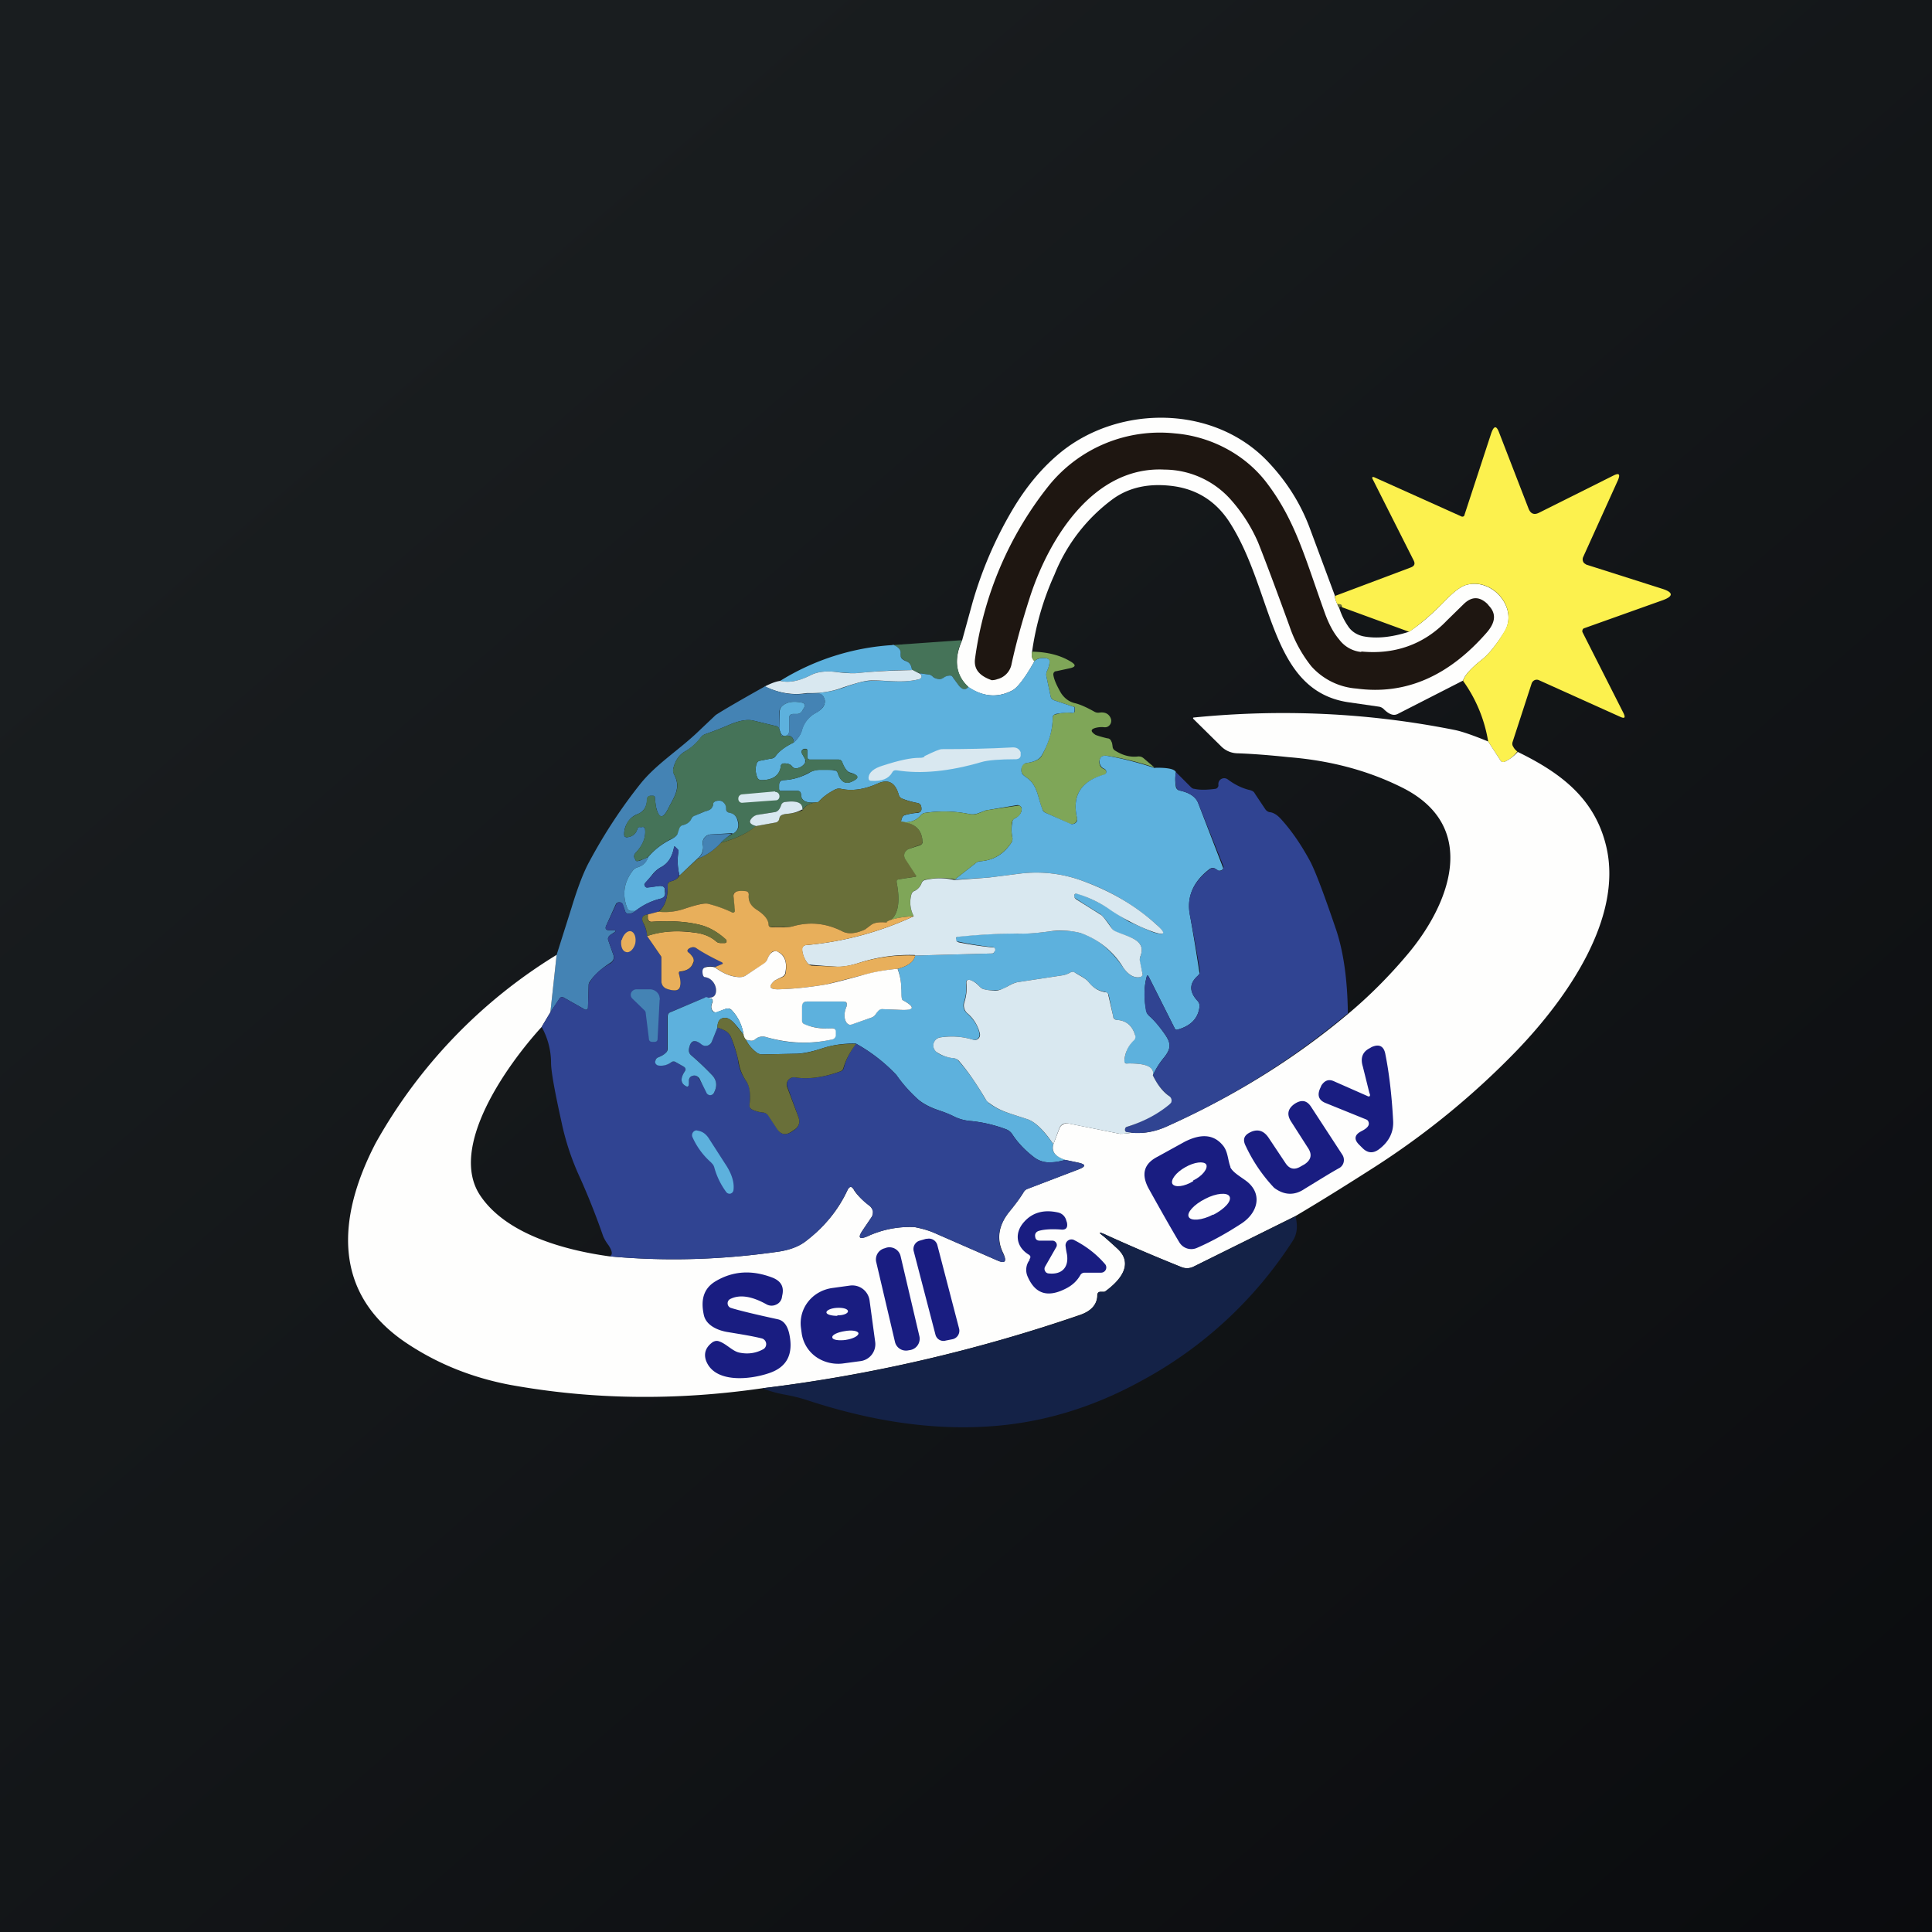 <?xml version="1.0" encoding="UTF-8"?>
<!-- generated by Finnhub -->
<svg viewBox="0 0 55.5 55.5" xmlns="http://www.w3.org/2000/svg">
<rect x="0" y="0" width="55.5" height="55.5" fill="#333333" stroke="none"/>
<path d="M 0,0 H 55.5 V 55.5 H 0 Z" fill="url(#a)"/>
<path d="M 38.34,17.105 C 38.35,17.18 38.37,17.26 38.42,17.36 A 0.3,0.3 0 0,0 38.47,17.46 C 38.53,17.65 38.61,17.82 38.72,17.98 C 38.82,18.14 38.98,18.24 39.17,18.28 C 39.54,18.35 39.97,18.31 40.47,18.15 C 40.81,17.93 41.15,17.63 41.5,17.27 C 41.76,17 41.97,16.84 42.13,16.8 C 42.88,16.6 43.61,17.47 43.23,18.13 C 42.99,18.52 42.77,18.79 42.57,18.95 C 42.25,19.2 42.07,19.41 42.03,19.55 L 40.15,20.51 C 40.03,20.57 39.9,20.52 39.75,20.37 A 0.25,0.25 0 0,0 39.61,20.3 L 38.71,20.17 C 36.45,19.81 36.59,16.94 35.3,14.97 C 34.92,14.4 34.4,14.07 33.74,13.97 C 33.04,13.87 32.46,13.99 31.99,14.32 A 5,5 0 0,0 30.29,16.51 A 8.05,8.05 0 0,0 29.65,18.71 C 29.62,18.84 29.65,18.94 29.72,18.99 C 29.44,19.49 29.22,19.77 29.07,19.84 C 28.66,20.05 28.24,20.02 27.82,19.74 C 27.45,19.4 27.39,18.95 27.64,18.39 L 27.94,17.3 C 28.2,16.4 28.57,15.52 29.07,14.67 C 29.47,13.99 29.94,13.42 30.5,12.97 C 32.18,11.63 34.88,11.63 36.43,13.27 C 36.96,13.83 37.35,14.45 37.61,15.13 L 38.35,17.12 Z" fill="rgb(254, 254, 253)"/>
<path d="M 43.59,21.585 C 43.48,21.73 43.36,21.82 43.23,21.88 C 43.17,21.9 43.13,21.89 43.1,21.84 L 42.75,21.3 A 4.12,4.12 0 0,0 42.03,19.56 C 42.07,19.41 42.25,19.2 42.57,18.95 C 42.77,18.79 42.99,18.52 43.22,18.13 C 43.62,17.47 42.88,16.59 42.13,16.8 C 41.97,16.84 41.76,17 41.5,17.27 C 41.15,17.63 40.8,17.93 40.48,18.15 L 38.54,17.44 C 38.56,17.38 38.52,17.36 38.42,17.36 A 0.55,0.55 0 0,1 38.35,17.12 L 40.53,16.3 C 40.63,16.26 40.66,16.2 40.61,16.1 L 39.44,13.78 C 39.4,13.71 39.42,13.68 39.5,13.72 L 41.97,14.83 A 0.07,0.07 0 0,0 42.06,14.82 L 42.07,14.79 L 42.84,12.44 C 42.92,12.22 42.99,12.22 43.07,12.44 L 43.91,14.61 C 43.97,14.76 44.07,14.8 44.21,14.73 L 46.35,13.66 C 46.51,13.58 46.55,13.62 46.48,13.79 L 45.48,16 A 0.16,0.16 0 0,0 45.51,16.18 L 45.57,16.22 L 47.77,16.92 C 48.07,17.02 48.07,17.13 47.77,17.24 L 45.5,18.05 A 0.07,0.07 0 0,0 45.46,18.1 A 0.08,0.08 0 0,0 45.46,18.16 L 46.64,20.49 C 46.7,20.62 46.67,20.65 46.54,20.59 L 44.21,19.54 A 0.15,0.15 0 0,0 44.03,19.58 A 0.15,0.15 0 0,0 44,19.63 L 43.45,21.32 C 43.44,21.36 43.44,21.41 43.47,21.45 C 43.5,21.51 43.54,21.55 43.6,21.6 Z" fill="rgb(252, 241, 78)"/>
<path d="M 39.1,18.715 C 40.05,18.81 40.9,18.52 41.56,17.83 L 42.05,17.35 C 42.28,17.13 42.5,17.13 42.73,17.35 L 42.77,17.4 C 42.98,17.62 42.97,17.87 42.71,18.17 C 41.62,19.42 40.38,19.97 38.97,19.78 A 1.93,1.93 0 0,1 37.67,19.14 A 3.8,3.8 0 0,1 37.04,17.98 C 36.64,16.88 36.34,16.08 36.14,15.58 A 4.6,4.6 0 0,0 35.38,14.38 A 2.57,2.57 0 0,0 33.45,13.49 C 31.45,13.39 30.17,15.39 29.6,17.11 C 29.37,17.82 29.19,18.47 29.06,19.07 A 0.55,0.55 0 0,1 28.65,19.51 A 0.46,0.46 0 0,1 28.49,19.54 C 28.12,19.41 27.97,19.21 28.01,18.92 A 10.13,10.13 0 0,1 30.13,13.95 A 4.1,4.1 0 0,1 33.75,12.45 C 34.73,12.53 35.71,13.01 36.35,13.82 C 37.22,14.94 37.49,16.04 38.08,17.67 C 38.18,17.93 38.3,18.17 38.47,18.37 A 0.9,0.9 0 0,0 39.11,18.73 Z" fill="rgb(30, 22, 17)"/>
<path d="M 38.53,17.415 C 38.58,17.4 38.56,17.4 38.47,17.45 A 0.3,0.3 0 0,1 38.42,17.35 C 38.52,17.35 38.56,17.38 38.54,17.43 Z" fill="rgb(105, 111, 57)"/>
<path d="M 27.63,18.385 C 27.39,18.95 27.46,19.4 27.82,19.73 C 27.74,19.83 27.65,19.83 27.55,19.7 L 27.38,19.47 C 27.36,19.42 27.31,19.4 27.25,19.41 A 0.28,0.28 0 0,0 27.13,19.46 A 0.23,0.23 0 0,1 26.98,19.51 A 0.28,0.28 0 0,1 26.78,19.42 A 0.16,0.16 0 0,0 26.69,19.38 L 26.43,19.34 L 26.2,19.25 A 0.33,0.33 0 0,0 26.15,19.09 A 0.22,0.22 0 0,0 26.03,18.99 A 0.3,0.3 0 0,1 25.93,18.93 A 0.14,0.14 0 0,1 25.87,18.79 C 25.89,18.67 25.82,18.59 25.65,18.53 L 27.64,18.39 Z" fill="rgb(69, 115, 88)"/>
<path d="M 25.64,18.515 C 25.82,18.59 25.89,18.67 25.87,18.79 C 25.87,18.84 25.87,18.89 25.92,18.93 A 0.3,0.3 0 0,0 26.02,18.99 C 26.08,19.01 26.12,19.04 26.15,19.09 S 26.19,19.19 26.2,19.25 C 25.7,19.25 25.19,19.28 24.68,19.33 C 24.53,19.35 24.29,19.33 23.98,19.3 C 23.71,19.27 23.47,19.3 23.28,19.4 C 22.95,19.57 22.66,19.62 22.41,19.56 A 6.93,6.93 0 0,1 25.65,18.53 Z" fill="rgb(93, 177, 221)"/>
<path d="M 33.18,22.055 A 7.82,7.82 0 0,0 31.79,21.71 C 31.68,21.7 31.61,21.74 31.59,21.83 C 31.57,21.88 31.58,21.93 31.6,21.99 A 0.2,0.2 0 0,0 31.71,22.09 A 0.1,0.1 0 0,1 31.78,22.16 A 0.08,0.08 0 0,1 31.72,22.26 C 31.05,22.44 30.79,22.86 30.94,23.5 A 0.15,0.15 0 0,1 30.82,23.67 H 30.74 L 30.04,23.35 A 0.19,0.19 0 0,1 29.94,23.24 C 29.81,22.91 29.81,22.55 29.48,22.33 C 29.41,22.28 29.36,22.23 29.35,22.19 A 0.23,0.23 0 0,1 29.35,22.02 A 0.15,0.15 0 0,1 29.48,21.92 C 29.71,21.89 29.86,21.82 29.92,21.72 C 30.12,21.35 30.24,20.98 30.24,20.62 C 30.24,20.56 30.27,20.52 30.34,20.52 C 30.5,20.47 30.66,20.46 30.79,20.48 C 30.85,20.48 30.88,20.46 30.88,20.41 V 20.31 H 30.86 L 30.29,20.12 A 0.16,0.16 0 0,1 30.18,20 L 30.06,19.43 A 0.25,0.25 0 0,1 30.08,19.27 A 0.75,0.75 0 0,0 30.15,19.03 C 30.15,18.96 30.13,18.93 30.06,18.91 C 29.91,18.89 29.8,18.91 29.72,18.99 C 29.65,18.94 29.62,18.84 29.65,18.72 C 30.09,18.73 30.45,18.82 30.75,19 C 30.92,19.1 30.91,19.16 30.72,19.2 L 30.35,19.28 C 30.29,19.28 30.25,19.33 30.26,19.39 C 30.28,19.53 30.36,19.7 30.48,19.91 C 30.58,20.06 30.71,20.16 30.88,20.2 C 31.01,20.23 31.2,20.31 31.43,20.44 C 31.48,20.47 31.53,20.48 31.59,20.47 C 31.75,20.45 31.86,20.51 31.91,20.64 A 0.19,0.19 0 0,1 31.81,20.88 A 0.2,0.2 0 0,1 31.71,20.89 A 0.7,0.7 0 0,0 31.47,20.91 C 31.33,20.95 31.32,21.01 31.47,21.11 C 31.49,21.12 31.6,21.16 31.81,21.21 C 31.87,21.21 31.91,21.25 31.93,21.31 C 31.95,21.34 31.95,21.38 31.96,21.43 C 31.96,21.48 31.98,21.53 32.03,21.56 C 32.25,21.7 32.47,21.76 32.7,21.73 C 32.76,21.73 32.8,21.74 32.85,21.78 L 33.19,22.07 Z" fill="rgb(127, 166, 88)"/>
<path d="M 33.18,22.055 C 33.54,22.05 33.74,22.09 33.78,22.18 C 33.75,22.35 33.76,22.48 33.78,22.61 A 0.14,0.14 0 0,0 33.89,22.71 C 34.17,22.77 34.35,22.89 34.42,23.07 A 1686.43,1686.43 0 0,0 35.14,24.94 A 0.1,0.1 0 0,1 35.05,25.01 A 0.1,0.1 0 0,1 34.99,25.01 L 34.92,24.96 A 0.15,0.15 0 0,0 34.74,24.97 C 34.27,25.33 34.09,25.77 34.18,26.27 A 60.08,60.08 0 0,1 34.46,27.97 L 34.41,28.03 C 34.16,28.25 34.16,28.49 34.4,28.75 C 34.44,28.79 34.46,28.85 34.46,28.9 C 34.43,29.24 34.22,29.47 33.82,29.58 A 0.06,0.06 0 0,1 33.75,29.55 L 33,28.06 C 32.97,28.01 32.95,28.01 32.94,28.06 C 32.86,28.36 32.86,28.69 32.93,29.04 C 32.94,29.1 32.97,29.14 33.02,29.19 C 33.16,29.31 33.31,29.49 33.47,29.72 C 33.64,29.97 33.65,30.12 33.43,30.39 C 33.3,30.55 33.2,30.71 33.12,30.89 C 33.17,30.65 32.92,30.54 32.39,30.55 C 32.33,30.55 32.29,30.53 32.3,30.47 C 32.32,30.24 32.4,30.05 32.57,29.87 A 0.15,0.15 0 0,0 32.61,29.74 C 32.53,29.47 32.36,29.32 32.1,29.3 C 32.03,29.3 31.99,29.26 31.98,29.2 L 31.85,28.59 C 31.84,28.54 31.8,28.51 31.74,28.49 A 0.69,0.69 0 0,1 31.28,28.22 C 31.2,28.11 31.02,28.02 30.88,27.94 A 0.13,0.13 0 0,0 30.74,27.94 A 0.63,0.63 0 0,1 30.51,28.02 L 29.26,28.21 C 29.16,28.22 29.06,28.27 28.92,28.35 A 0.65,0.65 0 0,1 28.58,28.45 C 28.44,28.45 28.34,28.44 28.28,28.42 A 0.27,0.27 0 0,1 28.14,28.34 A 0.53,0.53 0 0,0 27.85,28.15 C 27.78,28.14 27.75,28.17 27.75,28.25 C 27.77,28.44 27.75,28.62 27.69,28.79 A 0.3,0.3 0 0,0 27.78,29.11 C 27.98,29.29 28.1,29.48 28.14,29.71 A 0.15,0.15 0 0,1 27.96,29.87 C 27.67,29.78 27.36,29.75 27.01,29.8 A 0.24,0.24 0 0,0 26.9,30.22 C 27.01,30.31 27.18,30.37 27.4,30.4 C 27.46,30.4 27.5,30.43 27.54,30.48 C 27.81,30.78 28.06,31.15 28.31,31.58 L 28.41,31.69 C 28.74,31.93 28.97,31.97 29.51,32.15 C 29.73,32.22 29.98,32.47 30.26,32.87 C 30.19,33.07 30.3,33.21 30.6,33.32 C 30.43,33.37 30.27,33.4 30.1,33.39 A 0.7,0.7 0 0,1 29.7,33.24 C 29.44,33.04 29.23,32.82 29.07,32.57 A 0.36,0.36 0 0,0 28.9,32.44 C 28.55,32.31 28.2,32.23 27.85,32.2 A 1.27,1.27 0 0,1 27.4,32.07 A 3.44,3.44 0 0,0 26.98,31.9 C 26.71,31.81 26.51,31.7 26.37,31.58 A 4.04,4.04 0 0,1 25.75,30.88 A 4.8,4.8 0 0,0 24.59,29.98 A 2.8,2.8 0 0,0 23.64,30.11 C 23.34,30.21 23.09,30.26 22.89,30.27 L 21.89,30.29 A 0.25,0.25 0 0,1 21.74,30.24 C 21.61,30.14 21.5,30.02 21.43,29.87 L 21.54,29.89 A 0.17,0.17 0 0,0 21.69,29.86 C 21.78,29.78 21.89,29.76 22,29.79 C 22.66,29.99 23.3,30 23.9,29.86 A 0.13,0.13 0 0,0 24,29.73 V 29.63 C 24,29.57 23.97,29.53 23.9,29.54 C 23.63,29.56 23.37,29.52 23.13,29.44 A 0.15,0.15 0 0,1 23.06,29.38 A 0.14,0.14 0 0,1 23.03,29.3 V 28.92 C 23.03,28.82 23.09,28.77 23.19,28.77 H 24.22 C 24.32,28.77 24.34,28.82 24.32,28.91 C 24.24,29.11 24.24,29.26 24.32,29.38 C 24.36,29.43 24.4,29.45 24.46,29.43 L 25.04,29.23 A 0.24,0.24 0 0,0 25.16,29.13 A 0.78,0.78 0 0,1 25.23,29.03 A 0.15,0.15 0 0,1 25.36,28.99 L 25.86,29.01 C 26.28,29.02 26.3,28.93 25.93,28.73 C 25.9,28.71 25.88,28.59 25.89,28.39 C 25.89,28.19 25.85,28.01 25.79,27.83 C 26.09,27.75 26.26,27.62 26.29,27.45 L 28.5,27.39 L 28.54,27.38 L 28.56,27.35 L 28.58,27.3 A 0.07,0.07 0 0,0 28.56,27.22 L 28.53,27.21 A 9.73,9.73 0 0,1 27.48,27.04 A 0.11,0.11 0 0,1 27.46,27 C 27.46,26.94 27.47,26.91 27.53,26.9 C 28.23,26.84 28.8,26.81 29.21,26.82 C 29.45,26.82 29.75,26.81 30.11,26.76 C 30.48,26.72 30.79,26.73 31.03,26.8 C 31.49,26.94 31.91,27.27 32.27,27.8 C 32.42,28.01 32.57,28.1 32.75,28.07 A 0.1,0.1 0 0,0 32.78,28.05 C 32.79,28.05 32.8,28.05 32.81,28.03 L 32.82,28 V 27.97 L 32.74,27.63 C 32.74,27.57 32.74,27.53 32.76,27.47 C 32.94,27.01 32.44,26.92 32.06,26.77 A 0.3,0.3 0 0,1 31.93,26.66 A 1.7,1.7 0 0,0 31.61,26.26 A 21.57,21.57 0 0,1 30.87,25.79 A 0.1,0.1 0 0,1 30.86,25.74 C 30.86,25.68 30.89,25.66 30.95,25.67 C 31.25,25.77 31.53,25.9 31.81,26.07 L 32.42,26.47 L 33.1,26.77 C 33.47,26.89 33.51,26.82 33.22,26.56 A 6.3,6.3 0 0,0 31.14,25.32 A 3.82,3.82 0 0,0 29.27,25.1 L 28.4,25.21 L 27.42,25.27 L 28.02,24.8 C 28.06,24.76 28.12,24.74 28.17,24.74 C 28.54,24.71 28.83,24.54 29.05,24.21 A 0.2,0.2 0 0,0 29.08,24.05 A 1.11,1.11 0 0,1 29.08,23.62 C 29.08,23.57 29.11,23.52 29.17,23.5 C 29.27,23.44 29.34,23.36 29.35,23.25 A 0.1,0.1 0 0,0 29.31,23.16 A 0.11,0.11 0 0,0 29.21,23.13 L 28.32,23.28 L 28.08,23.37 A 0.48,0.48 0 0,1 27.82,23.38 C 27.42,23.3 27,23.29 26.58,23.35 A 0.2,0.2 0 0,0 26.45,23.42 C 26.32,23.58 26.13,23.64 25.88,23.62 C 25.9,23.5 25.93,23.44 25.98,23.42 C 26.08,23.39 26.21,23.36 26.37,23.35 C 26.43,23.34 26.47,23.3 26.47,23.24 C 26.47,23.14 26.44,23.09 26.37,23.07 A 2.54,2.54 0 0,1 25.91,22.94 A 0.16,0.16 0 0,1 25.82,22.84 C 25.72,22.48 25.52,22.37 25.21,22.51 C 24.83,22.68 24.47,22.73 24.16,22.66 A 0.26,0.26 0 0,0 23.99,22.68 C 23.8,22.78 23.64,22.89 23.51,23.04 C 23.18,23.09 23.01,23.02 23.01,22.81 C 23,22.75 22.97,22.72 22.91,22.72 H 22.44 C 22.4,22.72 22.38,22.7 22.38,22.66 V 22.56 C 22.38,22.46 22.42,22.42 22.51,22.41 C 22.76,22.4 23,22.33 23.23,22.21 C 23.33,22.14 23.46,22.11 23.58,22.11 C 23.77,22.11 23.9,22.11 23.96,22.13 C 24.02,22.13 24.06,22.17 24.07,22.22 C 24.15,22.45 24.27,22.52 24.43,22.47 C 24.7,22.36 24.69,22.27 24.41,22.19 C 24.34,22.17 24.26,22.07 24.19,21.89 A 0.11,0.11 0 0,0 24.08,21.82 H 23.27 C 23.22,21.82 23.19,21.79 23.19,21.74 V 21.56 C 23.19,21.53 23.18,21.51 23.15,21.51 H 23.1 C 23.03,21.54 23.01,21.58 23.04,21.65 L 23.13,21.81 V 21.87 C 23.13,21.9 23.13,21.92 23.11,21.94 A 0.34,0.34 0 0,1 22.89,22.07 A 0.14,0.14 0 0,1 22.75,22.01 C 22.71,21.96 22.64,21.93 22.53,21.93 C 22.47,21.93 22.43,21.96 22.43,22.02 C 22.39,22.28 22.2,22.41 21.87,22.41 A 0.12,0.12 0 0,1 21.75,22.32 A 0.57,0.57 0 0,1 21.73,21.95 C 21.75,21.89 21.79,21.85 21.85,21.85 L 22.15,21.79 C 22.21,21.79 22.25,21.76 22.28,21.72 C 22.38,21.58 22.55,21.45 22.8,21.33 C 22.92,21.22 23,21.1 23.03,20.99 A 0.8,0.8 0 0,1 23.43,20.48 C 23.54,20.42 23.61,20.36 23.65,20.3 C 23.71,20.2 23.71,20.1 23.65,20.01 A 0.16,0.16 0 0,0 23.52,19.93 L 23.18,19.91 C 23.55,19.92 23.9,19.87 24.21,19.76 C 24.57,19.63 24.82,19.56 24.98,19.56 C 25.43,19.53 25.92,19.64 26.41,19.51 A 0.09,0.09 0 0,0 26.47,19.44 V 19.41 A 0.13,0.13 0 0,0 26.42,19.34 L 26.69,19.38 C 26.72,19.38 26.75,19.4 26.78,19.42 C 26.83,19.48 26.9,19.5 26.98,19.51 C 27.03,19.51 27.08,19.49 27.12,19.46 A 0.28,0.28 0 0,1 27.25,19.41 C 27.31,19.4 27.35,19.41 27.38,19.47 L 27.55,19.7 C 27.65,19.82 27.74,19.83 27.82,19.73 C 28.24,20.02 28.66,20.05 29.07,19.84 C 29.22,19.77 29.44,19.48 29.72,18.99 C 29.79,18.92 29.91,18.89 30.06,18.91 C 30.13,18.93 30.16,18.96 30.15,19.03 A 0.75,0.75 0 0,1 30.08,19.27 A 0.25,0.25 0 0,0 30.06,19.43 L 30.18,20 C 30.19,20.06 30.23,20.1 30.29,20.12 L 30.86,20.31 H 30.87 V 20.41 C 30.87,20.46 30.85,20.49 30.79,20.48 C 30.66,20.46 30.5,20.48 30.33,20.51 C 30.27,20.53 30.24,20.56 30.24,20.61 C 30.24,20.98 30.13,21.35 29.92,21.71 C 29.85,21.82 29.71,21.89 29.48,21.92 A 0.16,0.16 0 0,0 29.36,22.02 A 0.23,0.23 0 0,0 29.35,22.19 C 29.36,22.24 29.41,22.28 29.48,22.33 C 29.81,22.55 29.81,22.91 29.94,23.23 C 29.95,23.29 29.99,23.33 30.04,23.35 L 30.74,23.66 A 0.15,0.15 0 0,0 30.94,23.58 V 23.5 C 30.79,22.86 31.05,22.44 31.72,22.25 A 0.08,0.08 0 0,0 31.78,22.16 A 0.1,0.1 0 0,0 31.71,22.08 A 0.2,0.2 0 0,1 31.61,21.98 A 0.22,0.22 0 0,1 31.59,21.83 C 31.61,21.73 31.68,21.7 31.79,21.71 C 32.25,21.79 32.72,21.91 33.19,22.07 Z" fill="rgb(93, 177, 221)"/>
<path d="M 26.19,19.235 L 26.42,19.35 C 26.44,19.36 26.46,19.38 26.47,19.41 A 0.08,0.08 0 0,1 26.46,19.47 A 0.08,0.08 0 0,1 26.41,19.51 C 25.91,19.64 25.43,19.53 24.98,19.55 C 24.82,19.56 24.57,19.63 24.21,19.75 C 23.9,19.87 23.55,19.92 23.18,19.91 C 22.78,19.98 22.37,19.91 21.97,19.72 C 22.13,19.64 22.27,19.58 22.41,19.56 C 22.66,19.62 22.94,19.57 23.28,19.4 C 23.47,19.3 23.71,19.27 23.98,19.3 C 24.29,19.34 24.53,19.35 24.68,19.33 C 25.18,19.28 25.69,19.26 26.19,19.25 Z" fill="rgb(217, 232, 240)"/>
<path d="M 21.96,19.705 C 22.37,19.92 22.77,19.98 23.18,19.92 H 23.52 A 0.16,0.16 0 0,1 23.66,20.02 C 23.71,20.1 23.71,20.2 23.65,20.3 A 0.54,0.54 0 0,1 23.44,20.48 A 0.8,0.8 0 0,0 23.04,20.99 A 0.74,0.74 0 0,1 22.8,21.33 C 22.8,21.16 22.7,21.1 22.46,21.15 C 22.44,21.15 22.43,21.14 22.44,21.09 C 22.47,21.13 22.51,21.15 22.54,21.14 C 22.63,21.13 22.67,21.08 22.67,20.99 V 20.63 C 22.67,20.55 22.71,20.51 22.79,20.51 H 22.89 C 22.96,20.51 23.01,20.48 23.05,20.41 L 23.11,20.31 A 0.08,0.08 0 0,0 23.11,20.24 A 0.08,0.08 0 0,0 23.06,20.19 C 22.8,20.13 22.6,20.16 22.46,20.29 A 0.2,0.2 0 0,0 22.39,20.44 L 22.4,20.99 L 22.38,20.93 A 0.11,0.11 0 0,0 22.3,20.86 L 21.64,20.7 C 21.47,20.66 21.25,20.7 21,20.8 C 20.68,20.94 20.43,21.03 20.26,21.09 A 0.26,0.26 0 0,0 20.13,21.19 C 20,21.36 19.85,21.49 19.69,21.58 C 19.51,21.68 19.4,21.84 19.34,22.08 C 19.33,22.13 19.34,22.18 19.36,22.24 C 19.58,22.64 19.36,22.89 19.19,23.24 C 19.04,23.53 18.93,23.52 18.85,23.2 A 2.54,2.54 0 0,1 18.81,22.9 C 18.81,22.87 18.79,22.86 18.75,22.86 H 18.69 A 0.1,0.1 0 0,0 18.59,22.96 C 18.58,23.18 18.49,23.32 18.31,23.39 A 0.53,0.53 0 0,0 18.04,23.61 A 0.61,0.61 0 0,0 17.93,23.97 C 17.93,24.03 17.96,24.06 18.03,24.05 C 18.17,24.03 18.27,23.95 18.31,23.81 C 18.32,23.77 18.35,23.75 18.39,23.76 H 18.44 A 0.07,0.07 0 0,1 18.49,23.76 A 0.07,0.07 0 0,1 18.53,23.81 C 18.56,24.05 18.47,24.28 18.26,24.5 A 0.14,0.14 0 0,0 18.22,24.63 L 18.27,24.73 C 18.29,24.74 18.33,24.74 18.39,24.72 L 18.62,24.62 C 18.59,24.76 18.48,24.87 18.3,24.92 A 0.27,0.27 0 0,0 18.17,25.02 C 17.92,25.35 17.87,25.71 18.02,26.09 C 18.04,26.14 18.08,26.17 18.13,26.17 H 18.25 A 0.28,0.28 0 0,1 18.07,26.25 C 18.01,26.25 17.97,26.23 17.96,26.18 L 17.89,25.99 A 0.1,0.1 0 0,0 17.79,25.92 A 0.1,0.1 0 0,0 17.69,25.98 L 17.41,26.6 C 17.38,26.68 17.41,26.72 17.49,26.72 H 17.6 C 17.7,26.72 17.71,26.75 17.62,26.8 L 17.53,26.86 C 17.47,26.91 17.45,26.96 17.48,27.03 L 17.62,27.43 A 0.2,0.2 0 0,1 17.62,27.56 A 0.2,0.2 0 0,1 17.53,27.66 C 17.25,27.84 17.05,28.03 16.93,28.22 A 0.17,0.17 0 0,0 16.91,28.29 L 16.89,28.96 A 0.06,0.06 0 0,1 16.86,29 A 0.06,0.06 0 0,1 16.8,29 L 16.2,28.66 C 16.15,28.63 16.1,28.64 16.07,28.69 L 15.81,29.08 L 15.99,27.43 L 16.42,26.07 C 16.6,25.48 16.77,25.04 16.93,24.75 C 17.36,23.95 17.85,23.2 18.41,22.5 C 18.85,21.96 19.45,21.58 19.99,21.08 L 20.56,20.54 C 20.76,20.41 21.22,20.14 21.97,19.72 Z" fill="rgb(68, 131, 180)"/>
<path d="M 22.43,21.065 L 22.4,20.98 V 20.44 A 0.2,0.2 0 0,1 22.46,20.29 C 22.6,20.16 22.8,20.13 23.06,20.19 A 0.08,0.08 0 0,1 23.11,20.24 A 0.08,0.08 0 0,1 23.11,20.31 L 23.05,20.41 A 0.17,0.17 0 0,1 22.89,20.51 H 22.79 C 22.71,20.51 22.67,20.55 22.67,20.63 V 20.99 C 22.67,21.08 22.63,21.13 22.55,21.14 C 22.51,21.14 22.47,21.13 22.44,21.08 Z" fill="rgb(93, 177, 221)"/>
<path d="M 42.74,21.285 L 43.1,21.84 C 43.13,21.89 43.17,21.9 43.23,21.88 C 43.36,21.82 43.48,21.73 43.6,21.6 C 44.83,22.2 45.83,22.94 46.15,24.35 C 46.61,26.39 45.02,28.67 43.58,30.17 A 22.84,22.84 0 0,1 39.48,33.53 C 38.73,34.01 37.98,34.48 37.22,34.93 L 34.28,36.39 A 0.42,0.42 0 0,1 33.94,36.4 A 52.8,52.8 0 0,1 31.72,35.45 C 31.55,35.38 31.55,35.4 31.71,35.52 L 32.09,35.86 C 32.59,36.31 32.17,36.79 31.76,37.09 A 0.1,0.1 0 0,1 31.72,37.11 H 31.61 C 31.55,37.11 31.52,37.15 31.52,37.21 C 31.52,37.47 31.35,37.66 31.03,37.77 A 44.57,44.57 0 0,1 21.9,39.88 C 19.42,40.24 17,40.21 14.64,39.78 C 13.6,39.58 12.64,39.21 11.75,38.63 C 9.52,37.19 9.68,34.98 10.79,32.84 A 14.8,14.8 0 0,1 15.99,27.43 L 15.81,29.08 L 15.56,29.5 C 14.54,30.62 12.87,32.98 13.8,34.35 C 14.54,35.45 16.2,35.91 17.5,36.09 C 19.13,36.24 20.76,36.19 22.4,35.95 C 22.7,35.9 22.97,35.8 23.18,35.63 C 23.69,35.23 24.08,34.76 24.34,34.2 C 24.4,34.07 24.47,34.06 24.54,34.2 C 24.62,34.32 24.76,34.47 24.98,34.64 C 25.03,34.68 25.06,34.74 25.08,34.79 C 25.08,34.85 25.07,34.91 25.04,34.96 L 24.77,35.36 C 24.64,35.56 24.69,35.61 24.91,35.52 A 2.9,2.9 0 0,1 26.27,35.25 C 26.47,35.29 26.65,35.34 26.8,35.4 L 28.63,36.2 C 28.87,36.31 28.93,36.25 28.82,36 C 28.62,35.6 28.68,35.19 29.01,34.79 C 29.19,34.57 29.32,34.39 29.41,34.24 A 0.21,0.21 0 0,1 29.52,34.15 L 30.99,33.59 C 31.2,33.51 31.19,33.45 30.98,33.4 L 30.6,33.32 C 30.3,33.22 30.2,33.07 30.26,32.87 L 30.44,32.4 A 0.2,0.2 0 0,1 30.54,32.3 A 0.2,0.2 0 0,1 30.68,32.27 L 32.17,32.57 C 32.22,32.57 32.33,32.57 32.51,32.54 C 32.85,32.57 33.16,32.51 33.47,32.38 C 35.42,31.51 37.17,30.43 38.72,29.13 C 39.32,28.63 39.9,28.05 40.43,27.42 C 41.63,26 42.51,23.78 40.33,22.65 C 39.37,22.16 38.27,21.85 37.01,21.75 C 36.35,21.68 35.86,21.65 35.55,21.64 A 0.68,0.68 0 0,1 35.08,21.44 L 34.29,20.66 C 34.26,20.63 34.27,20.61 34.31,20.61 C 36.85,20.36 39.34,20.48 41.79,20.97 C 41.99,21.01 42.31,21.12 42.75,21.3 Z" fill="rgb(254, 254, 253)"/>
<path d="M 22.39,20.975 L 22.44,21.09 C 22.44,21.14 22.44,21.16 22.46,21.15 C 22.69,21.1 22.8,21.16 22.8,21.33 C 22.56,21.45 22.38,21.58 22.28,21.72 A 0.18,0.18 0 0,1 22.16,21.79 L 21.85,21.85 A 0.13,0.13 0 0,0 21.73,21.95 A 0.57,0.57 0 0,0 21.75,22.32 C 21.77,22.38 21.81,22.41 21.87,22.41 C 22.2,22.41 22.39,22.28 22.43,22.01 C 22.43,21.96 22.47,21.93 22.53,21.93 C 22.63,21.93 22.71,21.96 22.75,22.01 C 22.78,22.06 22.83,22.08 22.89,22.07 A 0.34,0.34 0 0,0 23.11,21.94 A 0.12,0.12 0 0,0 23.13,21.81 L 23.04,21.65 C 23.01,21.58 23.04,21.54 23.1,21.52 H 23.15 C 23.18,21.52 23.19,21.53 23.19,21.56 V 21.74 C 23.19,21.79 23.22,21.82 23.27,21.82 H 24.08 C 24.14,21.82 24.18,21.84 24.2,21.9 C 24.26,22.07 24.34,22.17 24.41,22.2 C 24.7,22.27 24.71,22.36 24.43,22.47 C 24.27,22.53 24.15,22.45 24.07,22.22 A 0.13,0.13 0 0,0 23.97,22.12 H 23.58 A 0.73,0.73 0 0,0 23.23,22.2 C 23,22.33 22.76,22.4 22.51,22.41 C 22.42,22.41 22.38,22.46 22.38,22.55 V 22.66 C 22.38,22.7 22.4,22.72 22.44,22.72 H 22.91 C 22.97,22.72 23,22.75 23.01,22.82 C 23.01,23.02 23.18,23.09 23.51,23.04 C 23.28,23.06 23.13,23.14 23.05,23.27 C 23.07,23.07 22.9,22.99 22.55,23.04 A 0.13,0.13 0 0,0 22.44,23.14 C 22.4,23.25 22.34,23.32 22.25,23.33 A 6.7,6.7 0 0,0 21.75,23.42 A 0.3,0.3 0 0,0 21.59,23.51 C 21.49,23.61 21.54,23.68 21.72,23.73 C 21.48,23.93 21.15,24.09 20.71,24.21 C 20.77,24.13 20.89,24.04 21.05,23.95 C 21.2,23.88 21.25,23.75 21.2,23.58 A 0.3,0.3 0 0,0 20.95,23.35 C 20.9,23.34 20.87,23.3 20.86,23.25 A 0.32,0.32 0 0,0 20.8,23.07 C 20.75,23 20.66,22.97 20.55,23.02 A 0.09,0.09 0 0,0 20.51,23.05 A 0.1,0.1 0 0,0 20.49,23.1 C 20.49,23.13 20.47,23.18 20.43,23.23 C 20.4,23.26 20.34,23.29 20.25,23.31 A 3.47,3.47 0 0,0 19.89,23.47 A 0.15,0.15 0 0,0 19.86,23.52 C 19.83,23.61 19.76,23.67 19.63,23.7 A 0.15,0.15 0 0,0 19.52,23.81 L 19.46,23.96 C 19.44,24.01 19.38,24.06 19.26,24.11 C 19.01,24.24 18.8,24.41 18.62,24.61 C 18.55,24.66 18.47,24.69 18.39,24.71 C 18.33,24.74 18.29,24.74 18.27,24.73 L 18.22,24.63 A 0.14,0.14 0 0,1 18.26,24.5 C 18.46,24.28 18.56,24.05 18.53,23.81 A 0.07,0.07 0 0,0 18.49,23.76 A 0.07,0.07 0 0,0 18.44,23.76 H 18.39 C 18.35,23.76 18.32,23.77 18.31,23.81 C 18.27,23.95 18.18,24.03 18.03,24.05 C 17.96,24.05 17.93,24.03 17.93,23.97 C 17.93,23.86 17.96,23.74 18.03,23.61 C 18.1,23.51 18.19,23.44 18.31,23.39 C 18.49,23.32 18.58,23.18 18.58,22.96 A 0.1,0.1 0 0,1 18.68,22.86 H 18.75 C 18.79,22.86 18.81,22.87 18.81,22.91 L 18.85,23.21 C 18.93,23.51 19.05,23.53 19.19,23.24 C 19.36,22.89 19.59,22.64 19.36,22.24 A 0.22,0.22 0 0,1 19.34,22.08 C 19.4,21.84 19.51,21.68 19.69,21.58 C 19.85,21.48 19.99,21.36 20.13,21.18 A 0.26,0.26 0 0,1 20.26,21.09 C 20.43,21.03 20.68,20.94 21,20.8 C 21.25,20.7 21.47,20.66 21.64,20.7 L 22.3,20.86 C 22.34,20.86 22.37,20.89 22.38,20.93 L 22.4,20.99 Z" fill="rgb(69, 115, 88)"/>
<path d="M 26.55,21.725 C 26.83,21.59 26.99,21.52 27.06,21.52 C 27.7,21.52 28.38,21.51 29.1,21.47 C 29.2,21.47 29.28,21.51 29.32,21.61 V 21.71 C 29.31,21.77 29.27,21.8 29.2,21.81 C 28.7,21.81 28.37,21.84 28.2,21.89 C 27.28,22.16 26.47,22.24 25.77,22.13 C 25.71,22.12 25.66,22.13 25.63,22.19 C 25.53,22.37 25.33,22.45 25.03,22.43 C 24.97,22.43 24.95,22.4 24.95,22.34 C 24.96,22.19 25.1,22.07 25.37,21.99 C 25.83,21.84 26.17,21.77 26.4,21.77 C 26.46,21.77 26.5,21.77 26.56,21.74 Z" fill="rgb(217, 232, 240)"/>
<path d="M 38.71,29.115 A 22.18,22.18 0 0,1 33.47,32.38 C 33.17,32.51 32.84,32.57 32.51,32.54 L 32.37,32.52 A 0.05,0.05 0 0,1 32.32,32.48 A 0.1,0.1 0 0,1 32.32,32.43 C 32.32,32.4 32.34,32.38 32.37,32.37 A 3.52,3.52 0 0,0 33.63,31.67 A 0.15,0.15 0 0,0 33.59,31.49 A 1.52,1.52 0 0,1 33.12,30.89 C 33.2,30.71 33.3,30.55 33.43,30.39 C 33.65,30.13 33.64,29.97 33.47,29.72 C 33.31,29.49 33.16,29.32 33.02,29.19 A 0.28,0.28 0 0,1 32.92,29.04 C 32.86,28.69 32.86,28.36 32.94,28.07 C 32.95,28.01 32.97,28.01 33,28.06 L 33.75,29.55 A 0.06,0.06 0 0,0 33.82,29.58 C 34.22,29.47 34.43,29.24 34.46,28.9 A 0.2,0.2 0 0,0 34.4,28.75 C 34.16,28.49 34.16,28.25 34.41,28.03 A 0.17,0.17 0 0,0 34.47,27.89 C 34.41,27.53 34.32,26.99 34.18,26.28 C 34.08,25.77 34.28,25.33 34.74,24.98 A 0.15,0.15 0 0,1 34.92,24.96 L 34.99,25 A 0.1,0.1 0 0,0 35.11,24.99 A 0.1,0.1 0 0,0 35.14,24.87 L 34.42,23.07 C 34.35,22.89 34.17,22.77 33.89,22.71 A 0.14,0.14 0 0,1 33.79,22.61 A 1.1,1.1 0 0,1 33.78,22.18 L 34.21,22.61 C 34.24,22.64 34.27,22.66 34.31,22.66 C 34.48,22.7 34.69,22.69 34.92,22.66 A 0.1,0.1 0 0,0 34.98,22.62 A 0.09,0.09 0 0,0 35,22.55 V 22.51 A 0.16,0.16 0 0,1 35.1,22.37 A 0.17,0.17 0 0,1 35.27,22.39 C 35.47,22.54 35.69,22.65 35.92,22.7 C 35.98,22.72 36.02,22.74 36.05,22.8 L 36.35,23.25 C 36.38,23.29 36.42,23.32 36.47,23.33 C 36.58,23.34 36.69,23.41 36.79,23.52 C 37.12,23.88 37.39,24.29 37.63,24.73 C 37.78,25.01 38.03,25.67 38.39,26.73 C 38.6,27.37 38.71,28.17 38.72,29.13 Z" fill="rgb(48, 68, 146)"/>
<path d="M 25.87,23.595 C 26.28,23.64 26.48,23.83 26.5,24.17 C 26.5,24.22 26.48,24.26 26.43,24.27 L 26.1,24.39 A 0.2,0.2 0 0,0 25.98,24.59 C 25.98,24.62 25.99,24.65 26.01,24.67 L 26.31,25.13 C 26.33,25.17 26.31,25.19 26.27,25.19 L 25.82,25.26 C 25.77,25.27 25.75,25.3 25.76,25.36 C 25.88,25.98 25.78,26.36 25.48,26.5 C 25.26,26.48 25.11,26.5 25.01,26.58 L 24.85,26.7 C 24.59,26.82 24.37,26.84 24.21,26.76 C 23.76,26.53 23.3,26.47 22.81,26.6 C 22.72,26.63 22.61,26.64 22.51,26.63 A 3,3 0 0,0 22.18,26.63 C 22.12,26.64 22.08,26.62 22.08,26.56 C 22.06,26.41 21.95,26.27 21.75,26.14 C 21.57,26.04 21.49,25.89 21.51,25.7 C 21.51,25.64 21.48,25.61 21.43,25.6 C 21.29,25.59 21.2,25.6 21.13,25.62 C 21.09,25.65 21.06,25.69 21.07,25.75 L 21.12,26.14 A 0.08,0.08 0 0,1 21.09,26.21 A 0.07,0.07 0 0,1 21.02,26.21 A 3.6,3.6 0 0,0 20.32,25.96 C 20.22,25.94 20.01,25.99 19.68,26.1 C 19.42,26.19 19.16,26.22 18.91,26.2 C 19.1,26.05 19.19,25.79 19.18,25.42 C 19.18,25.37 19.21,25.34 19.26,25.32 C 19.39,25.29 19.47,25.24 19.52,25.15 L 20.04,24.67 C 20.28,24.58 20.51,24.43 20.71,24.21 C 21.15,24.09 21.48,23.93 21.71,23.73 L 22.27,23.63 C 22.32,23.62 22.36,23.59 22.37,23.53 L 22.42,23.44 C 22.45,23.41 22.51,23.39 22.59,23.38 C 22.76,23.37 22.91,23.33 23.05,23.28 C 23.13,23.14 23.28,23.06 23.51,23.04 C 23.64,22.89 23.81,22.77 23.99,22.68 A 0.26,0.26 0 0,1 24.16,22.66 C 24.47,22.73 24.83,22.68 25.21,22.51 C 25.52,22.37 25.73,22.48 25.82,22.84 A 0.17,0.17 0 0,0 25.92,22.94 C 25.99,22.98 26.15,23.03 26.37,23.07 C 26.44,23.09 26.47,23.14 26.47,23.24 C 26.47,23.3 26.43,23.34 26.37,23.34 C 26.21,23.36 26.07,23.39 25.97,23.42 C 25.93,23.44 25.9,23.5 25.88,23.62 Z" fill="rgb(105, 111, 57)"/>
<path d="M 22.26,22.735 L 21.31,22.82 A 0.12,0.12 0 0,0 21.21,22.94 V 22.95 C 21.21,23.02 21.27,23.07 21.33,23.06 L 22.29,22.99 C 22.35,22.99 22.4,22.93 22.39,22.86 A 0.12,0.12 0 0,0 22.27,22.75 Z" fill="rgb(217, 232, 240)"/>
<path d="M 21.04,23.935 L 20.42,23.97 A 0.25,0.25 0 0,0 20.24,24.06 A 0.24,0.24 0 0,0 20.19,24.26 A 0.4,0.4 0 0,1 20.04,24.66 L 19.52,25.15 A 1.7,1.7 0 0,1 19.49,24.46 A 0.08,0.08 0 0,0 19.46,24.39 L 19.4,24.33 C 19.38,24.31 19.36,24.31 19.36,24.35 C 19.31,24.61 19.2,24.79 19.01,24.9 A 0.78,0.78 0 0,0 18.76,25.1 A 8.92,8.92 0 0,1 18.51,25.4 L 18.52,25.45 L 18.56,25.49 A 0.1,0.1 0 0,0 18.61,25.49 L 18.95,25.45 C 19.05,25.45 19.1,25.48 19.1,25.57 V 25.62 C 19.12,25.72 19.08,25.78 19,25.81 C 18.7,25.88 18.46,26.01 18.25,26.17 H 18.13 A 0.12,0.12 0 0,1 18.02,26.09 C 17.87,25.71 17.92,25.35 18.17,25.02 A 0.27,0.27 0 0,1 18.3,24.92 C 18.48,24.87 18.58,24.76 18.62,24.62 C 18.8,24.41 19.02,24.24 19.26,24.12 C 19.38,24.06 19.44,24.01 19.46,23.96 L 19.51,23.81 C 19.53,23.75 19.57,23.71 19.63,23.7 C 19.75,23.67 19.83,23.6 19.86,23.52 A 0.15,0.15 0 0,1 19.94,23.44 L 20.25,23.31 C 20.34,23.29 20.4,23.26 20.43,23.23 C 20.47,23.18 20.49,23.13 20.49,23.1 C 20.49,23.08 20.49,23.06 20.51,23.05 A 0.09,0.09 0 0,1 20.55,23.02 C 20.66,22.98 20.75,23 20.8,23.07 C 20.84,23.11 20.86,23.17 20.86,23.25 C 20.86,23.3 20.9,23.34 20.96,23.35 C 21.08,23.37 21.16,23.45 21.19,23.58 C 21.24,23.75 21.19,23.88 21.05,23.95 Z" fill="rgb(93, 177, 221)"/>
<path d="M 23.04,23.255 C 22.91,23.33 22.75,23.37 22.59,23.38 C 22.51,23.39 22.45,23.41 22.42,23.44 A 0.22,0.22 0 0,0 22.38,23.54 A 0.13,0.13 0 0,1 22.27,23.63 L 21.72,23.73 C 21.54,23.68 21.5,23.61 21.59,23.51 A 0.3,0.3 0 0,1 21.75,23.41 L 22.25,23.33 C 22.34,23.32 22.4,23.25 22.44,23.13 A 0.13,0.13 0 0,1 22.54,23.04 C 22.9,22.99 23.07,23.06 23.05,23.27 Z" fill="rgb(217, 232, 240)"/>
<path d="M 27.41,25.255 C 27.12,25.21 26.84,25.22 26.58,25.27 A 0.15,0.15 0 0,0 26.47,25.37 C 26.43,25.47 26.37,25.55 26.27,25.59 A 0.15,0.15 0 0,0 26.18,25.69 A 0.84,0.84 0 0,0 26.25,26.32 C 25.86,26.34 25.6,26.4 25.48,26.5 C 25.78,26.36 25.88,25.98 25.76,25.36 C 25.75,25.3 25.76,25.27 25.82,25.26 L 26.27,25.19 C 26.32,25.19 26.33,25.17 26.3,25.13 L 26,24.67 A 0.19,0.19 0 0,1 26.03,24.44 A 0.2,0.2 0 0,1 26.1,24.39 L 26.43,24.28 C 26.48,24.26 26.51,24.22 26.5,24.17 C 26.48,23.83 26.28,23.64 25.88,23.61 C 26.13,23.64 26.32,23.58 26.45,23.42 A 0.2,0.2 0 0,1 26.59,23.35 C 27.01,23.29 27.42,23.3 27.82,23.38 C 27.92,23.4 28.01,23.4 28.09,23.37 L 28.32,23.28 A 38.77,38.77 0 0,1 29.27,23.14 A 0.11,0.11 0 0,1 29.35,23.25 C 29.34,23.36 29.28,23.45 29.17,23.5 A 0.16,0.16 0 0,0 29.07,23.63 C 29.05,23.77 29.05,23.91 29.08,24.05 A 0.2,0.2 0 0,1 29.05,24.21 C 28.83,24.53 28.55,24.71 28.17,24.74 C 28.11,24.74 28.07,24.76 28.02,24.8 L 27.42,25.27 Z" fill="rgb(127, 166, 88)"/>
<path d="M 21.04,23.935 C 20.89,24.05 20.77,24.13 20.71,24.21 C 20.51,24.43 20.28,24.58 20.04,24.67 A 0.4,0.4 0 0,0 20.19,24.25 A 0.24,0.24 0 0,1 20.32,24 A 0.25,0.25 0 0,1 20.42,23.97 L 21.05,23.95 Z" fill="rgb(68, 131, 180)"/>
<path d="M 19.51,25.135 C 19.48,25.24 19.39,25.29 19.26,25.32 C 19.21,25.34 19.18,25.37 19.18,25.42 C 19.19,25.79 19.1,26.05 18.91,26.19 L 18.62,26.27 C 18.46,26.28 18.42,26.37 18.48,26.51 C 18.56,26.68 18.59,26.81 18.59,26.89 L 18.99,27.47 L 19,27.51 V 28.19 C 19,28.24 19.01,28.28 19.04,28.31 C 19.06,28.35 19.1,28.38 19.14,28.4 C 19.21,28.43 19.29,28.44 19.38,28.45 C 19.48,28.45 19.53,28.41 19.54,28.31 A 0.84,0.84 0 0,0 19.49,27.94 A 0.03,0.03 0 0,1 19.51,27.92 H 19.53 C 19.73,27.89 19.86,27.81 19.92,27.66 A 0.18,0.18 0 0,0 19.91,27.51 A 0.48,0.48 0 0,0 19.79,27.37 C 19.73,27.33 19.74,27.29 19.79,27.25 C 19.87,27.2 19.94,27.2 19.99,27.23 C 20.19,27.36 20.43,27.49 20.72,27.63 C 20.78,27.66 20.78,27.69 20.72,27.71 L 20.54,27.78 A 0.5,0.5 0 0,0 20.26,27.78 C 20.21,27.81 20.18,27.85 20.18,27.91 C 20.18,28.01 20.21,28.07 20.25,28.07 C 20.34,28.08 20.42,28.12 20.47,28.19 C 20.53,28.26 20.57,28.35 20.57,28.45 C 20.57,28.62 20.47,28.69 20.27,28.65 L 19.27,29.07 A 0.15,0.15 0 0,0 19.17,29.21 V 30.13 C 19.17,30.18 19.16,30.22 19.12,30.25 C 19.08,30.29 19.02,30.33 18.92,30.37 A 0.17,0.17 0 0,0 18.84,30.43 A 0.12,0.12 0 0,0 18.83,30.5 C 18.83,30.56 18.86,30.6 18.93,30.6 A 0.5,0.5 0 0,0 19.29,30.51 A 0.11,0.11 0 0,1 19.41,30.51 L 19.64,30.64 C 19.7,30.67 19.71,30.72 19.67,30.78 C 19.55,30.96 19.55,31.1 19.67,31.18 C 19.75,31.24 19.79,31.22 19.79,31.12 V 31.05 C 19.79,30.99 19.82,30.94 19.88,30.91 C 19.96,30.87 20.03,30.9 20.08,30.99 A 4.64,4.64 0 0,1 20.33,31.43 A 0.12,0.12 0 0,0 20.51,31.39 C 20.61,31.2 20.59,31.03 20.46,30.89 C 20.25,30.67 20.06,30.48 19.86,30.32 A 0.19,0.19 0 0,1 19.79,30.14 C 19.83,29.89 19.96,29.84 20.16,30 A 0.19,0.19 0 0,0 20.4,30 A 0.19,0.19 0 0,0 20.45,29.92 L 20.61,29.52 C 20.69,29.54 20.78,29.58 20.85,29.62 C 20.93,29.67 20.98,29.74 21.01,29.82 C 21.13,30.15 21.2,30.39 21.21,30.52 C 21.24,30.72 21.32,30.89 21.45,31.08 C 21.54,31.21 21.57,31.43 21.53,31.74 C 21.53,31.76 21.53,31.79 21.55,31.81 C 21.55,31.84 21.58,31.86 21.6,31.87 A 0.9,0.9 0 0,0 21.93,31.96 A 0.2,0.2 0 0,1 22.08,32.05 L 22.33,32.43 C 22.43,32.59 22.56,32.62 22.73,32.52 L 22.82,32.46 C 22.95,32.37 22.99,32.25 22.94,32.1 L 22.62,31.22 A 0.2,0.2 0 0,1 22.65,31.02 A 0.2,0.2 0 0,1 22.85,30.95 C 23.23,31.01 23.66,30.95 24.14,30.78 A 0.14,0.14 0 0,0 24.24,30.68 C 24.29,30.46 24.41,30.23 24.59,29.98 A 4.8,4.8 0 0,1 25.75,30.88 C 25.91,31.11 26.11,31.34 26.37,31.58 C 26.51,31.71 26.71,31.81 26.98,31.9 C 27.13,31.95 27.27,32 27.4,32.07 C 27.54,32.14 27.68,32.18 27.85,32.2 C 28.2,32.23 28.55,32.31 28.9,32.44 C 28.97,32.47 29.03,32.51 29.07,32.57 C 29.23,32.82 29.44,33.04 29.7,33.24 A 0.7,0.7 0 0,0 30.1,33.39 C 30.27,33.39 30.43,33.37 30.6,33.32 L 30.98,33.4 C 31.2,33.45 31.2,33.5 30.99,33.59 L 29.53,34.15 A 0.21,0.21 0 0,0 29.41,34.24 C 29.32,34.39 29.19,34.57 29.01,34.79 C 28.68,35.19 28.61,35.59 28.81,36 C 28.94,36.25 28.87,36.31 28.63,36.2 L 26.8,35.4 A 2.55,2.55 0 0,0 26.27,35.25 A 2.9,2.9 0 0,0 24.91,35.52 C 24.69,35.61 24.64,35.56 24.77,35.36 L 25.04,34.96 C 25.07,34.91 25.08,34.85 25.07,34.79 A 0.24,0.24 0 0,0 24.98,34.64 A 1.76,1.76 0 0,1 24.54,34.19 C 24.47,34.06 24.4,34.07 24.34,34.2 A 3.9,3.9 0 0,1 23.18,35.63 C 22.98,35.8 22.71,35.9 22.4,35.95 C 20.76,36.19 19.13,36.24 17.51,36.09 C 17.61,36.05 17.59,35.94 17.48,35.77 A 1.2,1.2 0 0,1 17.33,35.52 A 21,21 0 0,0 16.67,33.85 A 7.4,7.4 0 0,1 16.13,32.23 C 15.93,31.33 15.83,30.77 15.83,30.53 A 2.14,2.14 0 0,0 15.56,29.5 L 15.81,29.08 L 16.07,28.68 C 16.11,28.64 16.15,28.63 16.2,28.66 L 16.8,29 A 0.06,0.06 0 0,0 16.86,29 A 0.06,0.06 0 0,0 16.89,28.96 L 16.91,28.29 C 16.91,28.27 16.92,28.24 16.94,28.22 C 17.05,28.02 17.24,27.84 17.54,27.67 A 0.2,0.2 0 0,0 17.62,27.42 L 17.48,27.03 C 17.45,26.96 17.47,26.91 17.53,26.86 L 17.63,26.8 C 17.71,26.75 17.7,26.72 17.6,26.72 H 17.5 C 17.4,26.72 17.38,26.68 17.41,26.6 L 17.7,25.98 A 0.1,0.1 0 0,1 17.8,25.92 A 0.1,0.1 0 0,1 17.9,25.99 L 17.96,26.18 C 17.98,26.23 18.02,26.25 18.07,26.25 C 18.13,26.25 18.19,26.22 18.25,26.17 C 18.46,26 18.71,25.88 18.99,25.81 C 19.08,25.78 19.12,25.72 19.11,25.62 V 25.57 C 19.1,25.48 19.04,25.44 18.95,25.45 L 18.61,25.5 A 0.1,0.1 0 0,1 18.56,25.49 A 0.09,0.09 0 0,1 18.52,25.45 A 0.08,0.08 0 0,1 18.52,25.4 L 18.53,25.36 L 18.76,25.11 A 0.78,0.78 0 0,1 19.01,24.9 C 19.2,24.79 19.31,24.6 19.36,24.35 C 19.36,24.31 19.38,24.31 19.4,24.33 L 19.46,24.39 A 0.08,0.08 0 0,1 19.49,24.46 C 19.45,24.69 19.46,24.92 19.52,25.15 Z" fill="rgb(48, 68, 146)"/>
<path d="M 26.28,27.435 A 4.73,4.73 0 0,0 24.71,27.65 C 24.44,27.74 24.21,27.78 24.04,27.77 A 19.3,19.3 0 0,1 23.25,27.71 A 0.18,0.18 0 0,1 23.19,27.66 A 0.76,0.76 0 0,1 23.04,27.27 A 0.12,0.12 0 0,1 23.15,27.15 A 9.24,9.24 0 0,0 26.25,26.32 A 0.84,0.84 0 0,1 26.18,25.7 A 0.15,0.15 0 0,1 26.28,25.59 C 26.36,25.55 26.43,25.48 26.47,25.38 A 0.15,0.15 0 0,1 26.57,25.28 C 26.84,25.22 27.12,25.21 27.42,25.28 L 28.4,25.21 L 29.27,25.1 A 3.82,3.82 0 0,1 31.14,25.32 C 31.95,25.62 32.64,26.03 33.22,26.56 C 33.52,26.82 33.47,26.89 33.1,26.76 A 5.7,5.7 0 0,1 31.81,26.08 A 3.36,3.36 0 0,0 30.95,25.68 C 30.89,25.66 30.86,25.68 30.86,25.74 L 30.87,25.79 L 30.91,25.83 L 31.61,26.27 C 31.67,26.3 31.77,26.43 31.93,26.66 A 0.3,0.3 0 0,0 32.06,26.76 C 32.44,26.92 32.94,27.01 32.76,27.47 A 0.27,0.27 0 0,0 32.75,27.63 L 32.82,27.97 A 0.07,0.07 0 0,1 32.81,28.03 A 0.09,0.09 0 0,1 32.75,28.07 C 32.58,28.1 32.42,28.01 32.27,27.8 A 2.33,2.33 0 0,0 31.03,26.8 A 2.3,2.3 0 0,0 30.12,26.76 C 29.75,26.81 29.45,26.83 29.21,26.82 C 28.8,26.82 28.24,26.84 27.53,26.91 C 27.47,26.91 27.45,26.94 27.47,27 L 27.48,27.04 L 27.54,27.07 A 9.7,9.7 0 0,0 28.56,27.22 A 0.07,0.07 0 0,1 28.59,27.27 V 27.3 L 28.56,27.35 A 0.07,0.07 0 0,1 28.5,27.39 L 26.29,27.45 Z" fill="rgb(217, 232, 240)"/>
<path d="M 25.47,26.485 C 25.6,26.4 25.86,26.34 26.25,26.32 A 9.24,9.24 0 0,1 23.15,27.15 A 0.12,0.12 0 0,0 23.05,27.27 C 23.05,27.38 23.09,27.51 23.19,27.66 A 0.18,0.18 0 0,0 23.33,27.74 L 24.04,27.77 C 24.21,27.77 24.44,27.74 24.71,27.65 A 4.74,4.74 0 0,1 26.29,27.45 C 26.26,27.62 26.09,27.75 25.79,27.83 C 25.43,27.86 25.09,27.93 24.75,28.02 L 23.73,28.28 C 23.25,28.36 22.79,28.41 22.35,28.42 C 22.1,28.42 22.07,28.34 22.25,28.17 L 22.47,28.07 A 0.15,0.15 0 0,0 22.57,27.95 C 22.62,27.63 22.55,27.43 22.34,27.34 A 0.16,0.16 0 0,0 22.19,27.34 C 22.13,27.38 22.09,27.45 22.04,27.56 A 0.25,0.25 0 0,1 21.94,27.69 L 21.41,28.03 A 0.27,0.27 0 0,1 21.25,28.07 A 1.2,1.2 0 0,1 20.54,27.78 L 20.71,27.71 C 20.78,27.69 20.78,27.66 20.71,27.63 C 20.42,27.49 20.18,27.36 19.99,27.23 C 19.94,27.2 19.87,27.2 19.79,27.25 C 19.74,27.29 19.73,27.33 19.79,27.37 C 19.83,27.4 19.87,27.45 19.91,27.51 C 19.93,27.56 19.94,27.61 19.91,27.66 C 19.86,27.81 19.73,27.89 19.52,27.91 L 19.51,27.92 L 19.5,27.93 V 27.96 C 19.54,28.11 19.56,28.23 19.54,28.31 C 19.53,28.41 19.47,28.45 19.38,28.45 A 0.69,0.69 0 0,1 19.14,28.4 A 0.23,0.23 0 0,1 19,28.2 V 27.5 L 18.99,27.47 L 18.59,26.89 C 18.98,26.75 19.43,26.72 19.95,26.79 C 20.22,26.82 20.43,26.91 20.58,27.05 C 20.62,27.08 20.66,27.09 20.71,27.09 H 20.81 A 0.06,0.06 0 0,0 20.87,27.06 V 27.02 S 20.87,27 20.85,26.99 C 20.63,26.79 20.4,26.65 20.15,26.58 C 19.78,26.48 19.3,26.44 18.72,26.48 C 18.66,26.48 18.62,26.45 18.61,26.38 V 26.27 L 18.91,26.19 C 19.16,26.22 19.42,26.19 19.68,26.1 C 20.01,25.99 20.23,25.94 20.33,25.96 A 3.6,3.6 0 0,1 21.05,26.22 A 0.07,0.07 0 0,0 21.11,26.18 V 26.14 L 21.07,25.74 C 21.07,25.69 21.09,25.65 21.14,25.62 C 21.2,25.59 21.29,25.59 21.43,25.6 C 21.48,25.61 21.51,25.64 21.51,25.7 C 21.49,25.89 21.57,26.03 21.75,26.14 C 21.95,26.27 22.07,26.41 22.08,26.56 C 22.08,26.62 22.12,26.64 22.18,26.64 A 3,3 0 0,1 22.51,26.64 C 22.61,26.64 22.72,26.63 22.81,26.6 C 23.3,26.47 23.76,26.53 24.21,26.76 C 24.37,26.84 24.59,26.82 24.85,26.7 L 25.01,26.58 C 25.11,26.5 25.26,26.48 25.48,26.5 Z" fill="rgb(232, 175, 91)"/>
<path d="M 18.61,26.255 A 0.28,0.28 0 0,0 18.61,26.39 C 18.61,26.45 18.66,26.49 18.72,26.48 C 19.3,26.44 19.78,26.48 20.16,26.58 C 20.4,26.65 20.63,26.78 20.86,26.99 A 0.06,0.06 0 0,1 20.86,27.06 L 20.85,27.08 A 0.06,0.06 0 0,1 20.81,27.09 H 20.71 A 0.19,0.19 0 0,1 20.58,27.05 A 1.16,1.16 0 0,0 19.95,26.79 A 2.91,2.91 0 0,0 18.59,26.89 A 0.94,0.94 0 0,0 18.48,26.51 C 18.41,26.37 18.46,26.28 18.62,26.27 Z" fill="rgb(105, 111, 57)"/>
<path d="M 17.85,26.995 C 17.82,27.18 17.88,27.33 17.99,27.35 C 18.09,27.38 18.21,27.26 18.25,27.1 C 18.28,26.93 18.23,26.78 18.12,26.75 C 18.02,26.73 17.9,26.85 17.86,27.01 Z" fill="rgb(232, 175, 91)"/>
<path d="M 25.78,27.815 C 25.85,28.01 25.89,28.19 25.89,28.39 C 25.89,28.59 25.9,28.71 25.93,28.73 C 26.3,28.93 26.28,29.03 25.86,29.01 L 25.36,28.99 A 0.15,0.15 0 0,0 25.23,29.04 A 0.8,0.8 0 0,0 25.16,29.13 A 0.24,0.24 0 0,1 25.04,29.23 L 24.47,29.43 C 24.4,29.45 24.36,29.43 24.32,29.38 C 24.24,29.26 24.24,29.1 24.32,28.91 C 24.34,28.81 24.32,28.77 24.22,28.77 H 23.19 C 23.09,28.77 23.04,28.82 23.04,28.92 V 29.3 C 23.04,29.33 23.04,29.36 23.06,29.38 C 23.08,29.41 23.1,29.42 23.13,29.43 C 23.37,29.53 23.63,29.56 23.91,29.54 C 23.97,29.54 24.01,29.57 24.01,29.64 V 29.74 A 0.13,0.13 0 0,1 23.91,29.86 C 23.29,30 22.66,29.98 22,29.79 A 0.32,0.32 0 0,0 21.69,29.86 A 0.17,0.17 0 0,1 21.54,29.89 L 21.43,29.87 A 0.23,0.23 0 0,1 21.36,29.73 A 1.29,1.29 0 0,0 21.03,29.03 C 20.98,28.97 20.92,28.96 20.85,28.98 L 20.59,29.08 A 0.11,0.11 0 0,1 20.47,29.03 C 20.42,28.97 20.42,28.89 20.47,28.79 C 20.48,28.73 20.47,28.69 20.4,28.68 L 20.27,28.65 C 20.47,28.69 20.57,28.62 20.57,28.45 C 20.57,28.35 20.53,28.26 20.47,28.19 A 0.34,0.34 0 0,0 20.25,28.07 C 20.21,28.07 20.18,28.01 20.18,27.91 C 20.18,27.85 20.2,27.81 20.26,27.79 A 0.5,0.5 0 0,1 20.54,27.79 C 20.76,27.96 21,28.06 21.24,28.07 C 21.31,28.07 21.36,28.06 21.41,28.03 L 21.94,27.68 A 0.25,0.25 0 0,0 22.04,27.56 C 22.08,27.46 22.13,27.38 22.19,27.35 C 22.24,27.32 22.29,27.31 22.34,27.34 C 22.54,27.44 22.62,27.64 22.56,27.94 A 0.15,0.15 0 0,1 22.47,28.06 L 22.25,28.17 C 22.07,28.34 22.1,28.42 22.35,28.42 C 22.79,28.41 23.25,28.36 23.73,28.28 C 23.83,28.26 24.17,28.18 24.75,28.02 C 25.09,27.92 25.43,27.86 25.79,27.83 Z" fill="rgb(254, 254, 253)"/>
<path d="M 33.11,30.875 C 33.24,31.15 33.4,31.36 33.59,31.49 A 0.15,0.15 0 0,1 33.64,31.68 L 33.59,31.73 C 33.24,32.02 32.83,32.23 32.37,32.37 A 0.07,0.07 0 0,0 32.32,32.43 A 0.1,0.1 0 0,0 32.32,32.48 C 32.33,32.5 32.34,32.52 32.37,32.52 L 32.51,32.54 C 32.33,32.57 32.21,32.57 32.17,32.57 L 30.67,32.27 A 0.2,0.2 0 0,0 30.54,32.29 A 0.2,0.2 0 0,0 30.44,32.39 L 30.26,32.87 C 29.99,32.47 29.73,32.22 29.51,32.15 C 28.97,31.97 28.75,31.93 28.42,31.69 A 0.4,0.4 0 0,1 28.32,31.59 C 28.06,31.15 27.81,30.78 27.55,30.48 A 0.23,0.23 0 0,0 27.4,30.4 A 1.05,1.05 0 0,1 26.9,30.22 A 0.24,0.24 0 0,1 26.82,29.97 A 0.24,0.24 0 0,1 27.02,29.8 C 27.36,29.75 27.67,29.78 27.96,29.87 A 0.15,0.15 0 0,0 28.1,29.84 A 0.15,0.15 0 0,0 28.15,29.7 A 1.1,1.1 0 0,0 27.78,29.1 A 0.3,0.3 0 0,1 27.7,28.8 C 27.76,28.62 27.78,28.44 27.76,28.24 C 27.76,28.17 27.78,28.14 27.86,28.15 C 27.96,28.18 28.05,28.24 28.14,28.34 C 28.18,28.38 28.22,28.41 28.28,28.42 C 28.34,28.44 28.45,28.45 28.58,28.46 C 28.68,28.46 28.78,28.42 28.92,28.35 C 29.06,28.27 29.17,28.22 29.26,28.21 L 30.51,28.02 A 0.63,0.63 0 0,0 30.74,27.94 C 30.79,27.91 30.84,27.91 30.88,27.94 C 31.02,28.03 31.2,28.11 31.28,28.22 C 31.41,28.38 31.56,28.47 31.74,28.5 C 31.8,28.5 31.84,28.54 31.84,28.59 L 31.98,29.2 C 31.98,29.26 32.03,29.3 32.1,29.3 C 32.36,29.32 32.53,29.47 32.61,29.74 A 0.14,0.14 0 0,1 32.58,29.88 A 0.88,0.88 0 0,0 32.3,30.47 C 32.3,30.53 32.33,30.56 32.39,30.55 C 32.93,30.54 33.17,30.65 33.12,30.89 Z" fill="rgb(217, 232, 240)"/>
<path d="M 18.95,28.705 L 18.89,29.84 C 18.89,29.9 18.86,29.93 18.79,29.93 H 18.74 C 18.68,29.93 18.64,29.9 18.64,29.83 L 18.55,29.11 A 0.12,0.12 0 0,0 18.52,29.03 L 18.17,28.69 A 0.15,0.15 0 0,1 18.19,28.45 A 0.16,0.16 0 0,1 18.28,28.42 H 18.67 A 0.29,0.29 0 0,1 18.94,28.61 L 18.96,28.72 Z" fill="rgb(68, 131, 180)"/>
<path d="M 20.26,28.635 L 20.4,28.68 C 20.46,28.69 20.48,28.73 20.46,28.79 C 20.42,28.89 20.42,28.97 20.46,29.03 A 0.1,0.1 0 0,0 20.59,29.07 L 20.85,28.98 C 20.92,28.96 20.98,28.98 21.03,29.03 C 21.23,29.25 21.33,29.49 21.36,29.73 A 3.2,3.2 0 0,0 21.07,29.37 C 20.99,29.29 20.91,29.24 20.83,29.24 C 20.68,29.24 20.61,29.34 20.61,29.52 L 20.45,29.92 A 0.19,0.19 0 0,1 20.23,30.04 A 0.19,0.19 0 0,1 20.15,30 C 19.95,29.84 19.83,29.89 19.79,30.14 A 0.19,0.19 0 0,0 19.86,30.32 C 20.05,30.48 20.25,30.67 20.46,30.89 C 20.59,31.03 20.61,31.2 20.51,31.39 A 0.12,0.12 0 0,1 20.39,31.46 A 0.12,0.12 0 0,1 20.29,31.38 L 20.09,30.98 C 20.03,30.9 19.96,30.88 19.88,30.91 A 0.14,0.14 0 0,0 19.79,31.05 V 31.12 C 19.79,31.22 19.75,31.24 19.67,31.18 C 19.55,31.1 19.55,30.96 19.67,30.78 C 19.71,30.72 19.7,30.68 19.64,30.64 L 19.41,30.51 A 0.11,0.11 0 0,0 19.29,30.51 A 0.5,0.5 0 0,1 18.92,30.61 C 18.86,30.6 18.82,30.56 18.82,30.5 L 18.84,30.43 A 0.17,0.17 0 0,1 18.92,30.37 C 19.02,30.33 19.08,30.29 19.12,30.25 A 0.15,0.15 0 0,0 19.18,30.13 V 29.21 C 19.18,29.14 19.21,29.09 19.28,29.07 L 20.27,28.65 Z" fill="rgb(93, 177, 221)"/>
<path d="M 21.35,29.715 C 21.36,29.77 21.39,29.82 21.43,29.87 C 21.5,30.02 21.61,30.14 21.74,30.24 C 21.79,30.27 21.84,30.29 21.9,30.29 L 22.9,30.27 C 23.09,30.27 23.34,30.21 23.64,30.11 S 24.26,29.98 24.59,29.99 C 24.41,30.23 24.29,30.46 24.23,30.68 A 0.14,0.14 0 0,1 24.13,30.78 C 23.66,30.95 23.23,31.01 22.84,30.95 A 0.2,0.2 0 0,0 22.65,31.02 A 0.2,0.2 0 0,0 22.61,31.22 L 22.94,32.1 C 22.99,32.25 22.95,32.37 22.81,32.46 L 22.72,32.52 C 22.56,32.62 22.43,32.59 22.32,32.43 L 22.07,32.05 A 0.2,0.2 0 0,0 21.93,31.96 A 0.91,0.91 0 0,1 21.6,31.87 A 0.13,0.13 0 0,1 21.53,31.74 C 21.57,31.43 21.53,31.21 21.45,31.08 C 21.32,30.89 21.25,30.71 21.22,30.52 A 4.07,4.07 0 0,0 21.01,29.82 A 0.38,0.38 0 0,0 20.85,29.62 A 1.02,1.02 0 0,0 20.61,29.52 C 20.61,29.33 20.68,29.24 20.83,29.24 C 20.91,29.24 20.99,29.29 21.07,29.37 L 21.37,29.73 Z" fill="rgb(105, 111, 57)"/>
<path d="M 39.34,31.405 L 39.15,30.64 C 39.07,30.38 39.15,30.21 39.35,30.11 L 39.4,30.08 C 39.62,29.98 39.76,30.05 39.8,30.3 C 39.9,30.8 39.98,31.44 40.02,32.19 C 40.04,32.51 39.91,32.79 39.62,33.01 C 39.45,33.14 39.29,33.13 39.14,32.98 L 39.04,32.88 C 38.89,32.73 38.91,32.6 39.1,32.5 C 39.3,32.4 39.36,32.31 39.3,32.2 A 0.11,0.11 0 0,0 39.25,32.16 L 38.09,31.69 C 37.88,31.61 37.83,31.46 37.93,31.25 L 37.96,31.18 C 38.06,31.03 38.18,30.99 38.34,31.07 L 39.27,31.48 C 39.34,31.52 39.37,31.49 39.35,31.42 Z M 36.92,33.4 C 37.04,33.59 37.19,33.62 37.38,33.5 L 37.47,33.45 C 37.67,33.32 37.7,33.16 37.57,32.97 L 37.09,32.22 C 36.96,32.02 36.99,31.85 37.19,31.71 C 37.39,31.58 37.54,31.61 37.66,31.79 L 38.56,33.17 A 0.28,0.28 0 0,1 38.6,33.38 A 0.26,0.26 0 0,1 38.48,33.55 C 38.19,33.71 37.86,33.92 37.48,34.15 C 37.19,34.35 36.89,34.34 36.6,34.12 A 4.55,4.55 0 0,1 35.79,32.93 C 35.69,32.74 35.73,32.61 35.93,32.52 L 35.95,32.51 C 36.15,32.43 36.31,32.49 36.44,32.68 L 36.92,33.4 Z" fill="rgb(25, 29, 129)"/>
<path d="M 20.43,33.395 A 2.1,2.1 0 0,1 19.89,32.66 A 0.14,0.14 0 0,1 19.97,32.48 C 19.99,32.47 20.02,32.47 20.04,32.48 C 20.18,32.5 20.29,32.58 20.38,32.73 L 20.83,33.43 C 21.02,33.71 21.1,33.97 21.07,34.19 A 0.12,0.12 0 0,1 20.98,34.29 A 0.12,0.12 0 0,1 20.86,34.24 A 2.14,2.14 0 0,1 20.52,33.54 A 0.25,0.25 0 0,0 20.44,33.41 Z" fill="rgb(93, 177, 221)"/>
<path d="M 35.34,33.525 C 35.41,33.67 35.6,33.78 35.78,33.91 C 36.28,34.27 36.15,34.83 35.66,35.15 C 35.26,35.41 34.84,35.65 34.38,35.85 A 0.4,0.4 0 0,1 33.88,35.69 C 33.74,35.46 33.44,34.94 32.99,34.13 C 32.78,33.73 32.86,33.43 33.25,33.23 L 34.03,32.8 C 34.52,32.55 34.89,32.59 35.15,32.93 C 35.28,33.11 35.27,33.33 35.35,33.53 Z" fill="rgb(25, 29, 129)"/>
<path d="M 34.27,33.915 C 34.55,33.78 34.71,33.56 34.65,33.45 C 34.58,33.35 34.31,33.38 34.05,33.53 C 33.78,33.68 33.62,33.9 33.68,34.01 C 33.75,34.12 34.02,34.09 34.28,33.93 Z M 34.85,34.9 C 35.18,34.73 35.39,34.5 35.32,34.37 C 35.26,34.25 34.94,34.27 34.62,34.44 C 34.3,34.6 34.08,34.84 34.15,34.96 C 34.21,35.08 34.53,35.06 34.85,34.89 Z" fill="rgb(254, 254, 253)"/>
<path d="M 29.57,36.175 A 0.1,0.1 0 0,0 29.6,36.1 A 0.1,0.1 0 0,0 29.55,36.04 C 29.19,35.82 29.13,35.42 29.42,35.1 C 29.66,34.83 29.99,34.74 30.39,34.83 A 0.31,0.31 0 0,1 30.63,35.06 L 30.65,35.12 C 30.68,35.27 30.62,35.34 30.47,35.32 C 30.18,35.3 29.97,35.32 29.84,35.36 C 29.75,35.39 29.72,35.46 29.74,35.54 C 29.75,35.61 29.8,35.64 29.87,35.64 H 30.24 A 0.13,0.13 0 0,1 30.34,35.7 A 0.12,0.12 0 0,1 30.34,35.83 L 30.02,36.39 A 0.13,0.13 0 0,0 30.02,36.51 A 0.12,0.12 0 0,0 30.11,36.58 C 30.51,36.63 30.71,36.4 30.65,36.03 A 2.5,2.5 0 0,1 30.61,35.79 A 0.17,0.17 0 0,1 30.69,35.63 A 0.17,0.17 0 0,1 30.87,35.63 C 31.22,35.81 31.51,36.04 31.75,36.32 A 0.15,0.15 0 0,1 31.63,36.56 H 31.16 A 0.14,0.14 0 0,0 31.04,36.62 C 30.94,36.8 30.8,36.92 30.65,37 C 30.11,37.29 29.74,37.18 29.52,36.67 A 0.47,0.47 0 0,1 29.58,36.19 Z" fill="rgb(25, 29, 129)"/>
<path d="M 37.21,34.925 C 37.29,35.22 37.26,35.45 37.14,35.64 A 11.84,11.84 0 0,1 32.8,39.66 C 31.35,40.46 29.87,40.89 28.35,40.98 C 26.72,41.08 24.99,40.82 23.15,40.21 C 22.96,40.15 22.75,40.1 22.53,40.06 C 22.31,40.02 22.1,39.96 21.9,39.88 C 24.95,39.52 28,38.81 31.03,37.78 C 31.35,37.66 31.51,37.48 31.53,37.21 C 31.53,37.15 31.55,37.11 31.61,37.11 H 31.72 A 0.1,0.1 0 0,0 31.76,37.09 C 32.17,36.79 32.59,36.31 32.09,35.86 A 7.49,7.49 0 0,0 31.71,35.52 C 31.55,35.4 31.55,35.38 31.72,35.45 C 32.48,35.8 33.22,36.11 33.94,36.4 A 0.42,0.42 0 0,0 34.28,36.39 L 37.22,34.94 Z" fill="rgb(20, 34, 71)"/>
<path d="M 26.61,35.585 L 26.42,35.64 A 0.25,0.25 0 0,0 26.25,35.95 L 26.87,38.33 C 26.9,38.47 27.04,38.55 27.17,38.51 L 27.37,38.47 A 0.25,0.25 0 0,0 27.55,38.16 L 26.93,35.78 A 0.25,0.25 0 0,0 26.62,35.59 Z M 25.47,35.84 L 25.41,35.86 A 0.33,0.33 0 0,0 25.17,36.25 L 25.71,38.55 C 25.75,38.72 25.92,38.83 26.1,38.79 L 26.16,38.78 A 0.33,0.33 0 0,0 26.41,38.38 L 25.87,36.08 A 0.33,0.33 0 0,0 25.47,35.84 Z M 20.97,37.32 A 0.14,0.14 0 0,0 20.99,37.57 C 21.21,37.64 21.66,37.75 22.35,37.9 C 22.52,37.94 22.63,38.09 22.68,38.35 C 22.79,38.91 22.6,39.27 22.11,39.44 C 21.54,39.64 20.52,39.74 20.28,39.08 C 20.21,38.87 20.28,38.69 20.48,38.55 C 20.54,38.52 20.59,38.51 20.65,38.53 C 20.87,38.6 21.05,38.83 21.26,38.86 C 21.52,38.91 21.75,38.86 21.94,38.75 A 0.17,0.17 0 0,0 21.89,38.45 C 21.61,38.38 21.29,38.33 20.93,38.27 C 20.65,38.23 20.29,38.09 20.22,37.78 C 20.12,37.33 20.22,37.01 20.55,36.81 C 21.05,36.51 21.6,36.47 22.21,36.71 C 22.44,36.81 22.53,36.97 22.47,37.22 L 22.46,37.28 A 0.28,0.28 0 0,1 22.29,37.48 A 0.3,0.3 0 0,1 22.02,37.47 C 21.59,37.23 21.24,37.18 20.97,37.32 Z M 25.14,38.54 A 0.49,0.49 0 0,1 24.72,39.1 L 24.2,39.17 C 23.93,39.2 23.65,39.13 23.43,38.97 A 1,1 0 0,1 23.03,38.3 L 23.01,38.15 A 1,1 0 0,1 23.21,37.4 C 23.38,37.18 23.63,37.04 23.91,37 L 24.42,36.93 A 0.5,0.5 0 0,1 24.98,37.36 L 25.14,38.54 Z" fill="rgb(25, 29, 129)"/>
<path d="M 24.05,37.785 C 24.23,37.79 24.36,37.73 24.36,37.67 C 24.36,37.6 24.22,37.56 24.04,37.57 C 23.87,37.58 23.74,37.64 23.74,37.7 S 23.88,37.8 24.06,37.8 Z M 24.3,38.49 C 24.51,38.46 24.67,38.37 24.66,38.3 C 24.65,38.23 24.46,38.2 24.26,38.24 C 24.06,38.27 23.89,38.35 23.91,38.42 C 23.91,38.49 24.09,38.52 24.31,38.49 Z" fill="rgb(254, 254, 253)"/>
<defs>
<linearGradient id="a" x1="10.42" x2="68.15" y1="9.71" y2="76.02" gradientUnits="userSpaceOnUse">
<stop stop-color="rgb(25, 29, 31)" offset="0"/>
<stop stop-color="rgb(5, 5, 8)" offset="1"/>
</linearGradient>
</defs>
</svg>
